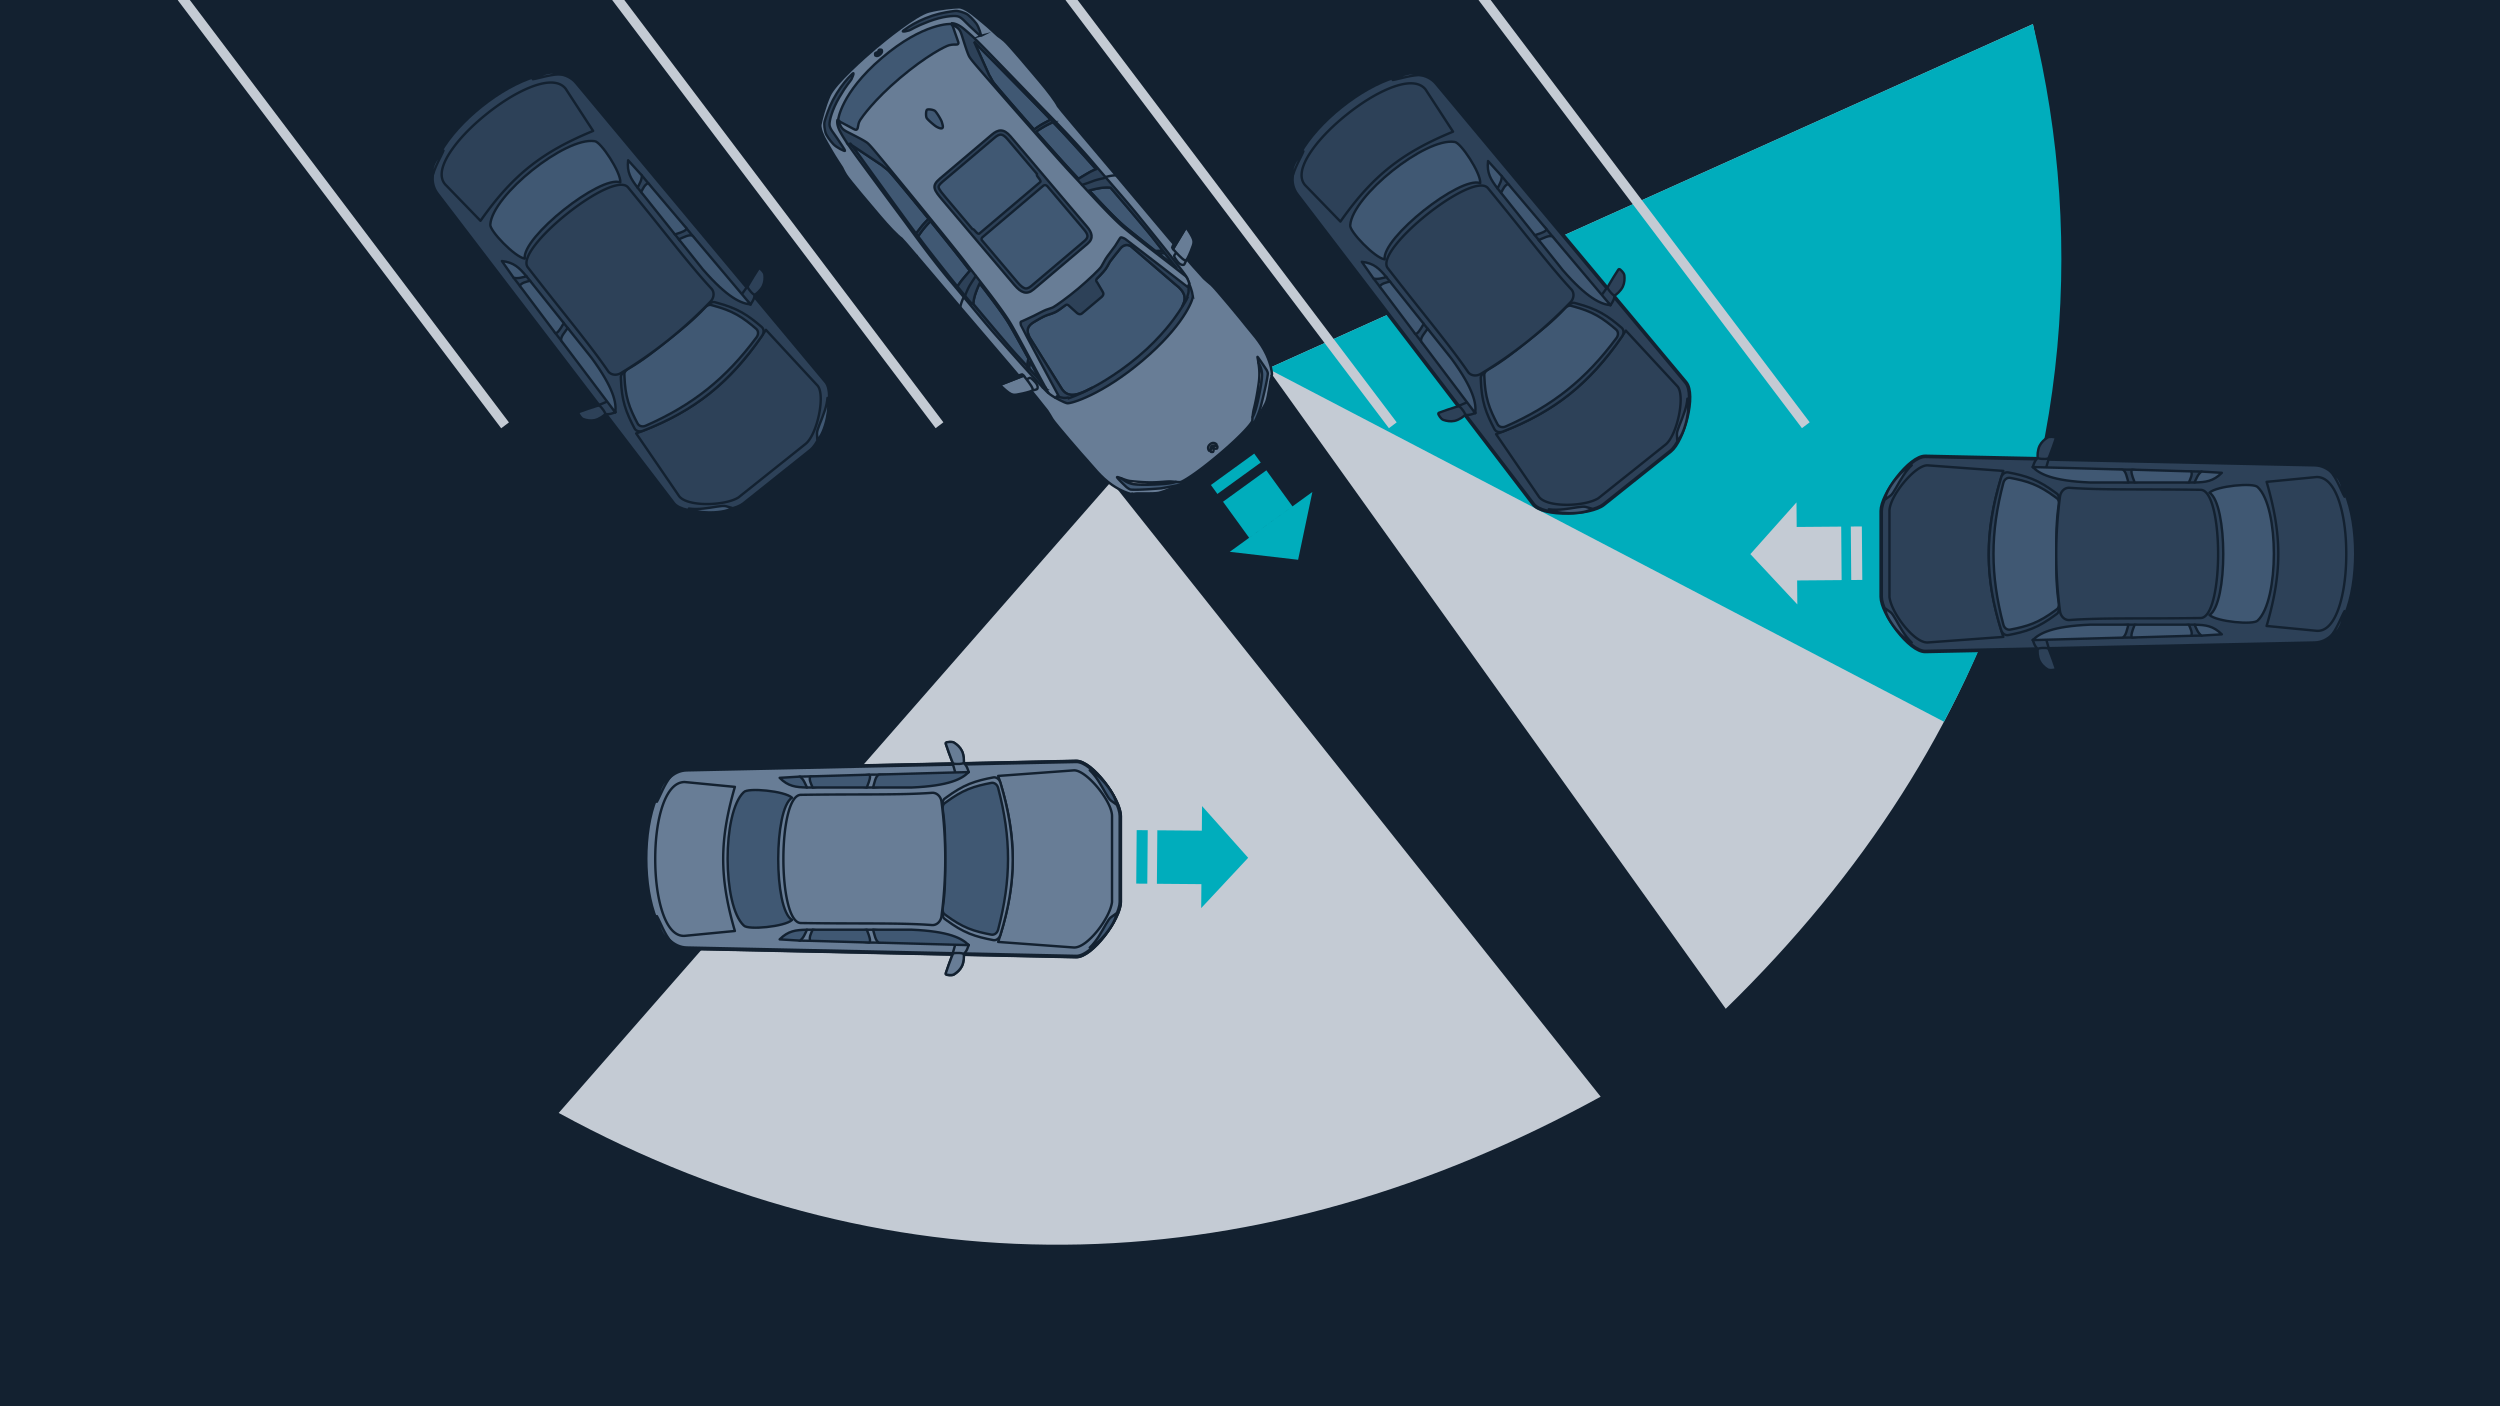<svg xmlns="http://www.w3.org/2000/svg" width="1024" height="576" xml:space="preserve"><switch><g><path fill-rule="evenodd" clip-rule="evenodd" fill="#132130" d="M.001 0h1024v576H.001z"/><path fill="#C4CBD4" d="M455.181 197.218 228.845 455.861c139.974 76.351 288.015 69.512 426.781-6.661L455.181 197.218zm64.118-46.223L832.678 9.868c32.24 156.15-12.509 292.791-125.819 403.331l-187.56-262.204z"/><path fill="#00ADBC" d="m519.299 150.995 276.956 144.631c50.556-94.538 58.605-195.289 36.424-285.757l-313.38 141.126z"/><path fill-rule="evenodd" clip-rule="evenodd" fill="#2D4158" stroke="#132130" stroke-linecap="round" stroke-linejoin="round" stroke-miterlimit="10" d="m588.583 34.021 102.141 122.487c4.281 5.134-.884 24.148-6.25 28.432l-27.493 21.944c-5.365 4.282-25.057 5.104-29.109-.209L531.076 79.921c-13.811-18.084 42.856-63.554 57.507-45.9"/><path fill="#2D4158" stroke="#132130" stroke-linecap="round" stroke-linejoin="round" stroke-miterlimit="10" d="M684.167 184.552c5.088-4.061 10.303-22.75 6.166-27.715L588.189 34.35c-14.229-17.143-70.113 27.7-56.704 45.26l96.795 126.757c3.921 5.132 23.304 4.193 28.393.131l27.494-21.946z"/><path fill-rule="evenodd" clip-rule="evenodd" fill="#2D4158" stroke="#132130" stroke-linecap="round" stroke-linejoin="round" stroke-miterlimit="10" d="M534.672 75.946a5.58 5.58 0 0 1-1.006-1.524c-1.816-4.055 1.385-9.592 3.698-12.881 3.827-5.446 9.181-10.552 14.375-14.697 5.156-4.113 11.268-8.165 17.382-10.657 3.837-1.561 9.852-3.351 13.54-.728.463.33.872.717 1.227 1.16l.014.018 11.26 17.294-.53.22c-20.256 8.423-32.196 17.659-45.269 36.132l-.332.469-14.359-14.806zm152.394 82.283c3.349 3.848-.105 20.088-4.871 23.892l-27.502 21.948c-5.462 3.453-21.029 3.94-24.332-.58l-17.558-25.651c23.928-8.902 39.131-21.089 53.141-42.416l21.122 22.807z"/><path fill="none" d="M681.865 181.708c4.411-4.392 8.261-19.003 4.815-23.139l-20.635-22.283c-13.454 20.813-29.123 33.364-52.422 41.841l17.153 25.063c3.271 4.276 18.372 3.758 23.631.434l27.458-21.916z"/><path fill-rule="evenodd" clip-rule="evenodd" fill="#2D4158" stroke="#132130" stroke-linecap="round" stroke-linejoin="round" stroke-miterlimit="10" d="M646.154 124.407c3.5.952 6.808 2.116 9.884 3.841 2.984 1.676 5.616 3.788 8.167 5.976.998.857 1.029 2.365.161 3.613-13.47 19.371-27.69 30.721-48.75 38.911-1.419.551-2.874.206-3.487-.958-1.567-2.973-3.045-6.006-4.017-9.288-1.002-3.381-1.402-6.865-1.556-10.488l-.051-1.181c-.042-.997.726-1.768 1.609-2.28 6.349-3.695 12.437-7.786 18.204-12.39 5.768-4.604 11.106-9.632 16.116-15.004.698-.749 1.618-1.326 2.582-1.064l1.138.312z"/><path fill-rule="evenodd" clip-rule="evenodd" fill="#405873" stroke="#132130" stroke-linecap="round" stroke-linejoin="round" stroke-miterlimit="10" d="M644.601 125.556c3.366.915 6.543 2.033 9.499 3.692 2.867 1.609 5.396 3.64 7.847 5.741.96.824 1.026 2.3.155 3.473-12.612 16.971-26.032 27.683-45.377 36.219-1.337.589-2.761.198-3.35-.922-1.505-2.856-2.926-5.771-3.86-8.923-.964-3.25-1.347-6.598-1.496-10.081l-.05-1.134c-.04-.959.698-1.699 1.546-2.194 6.103-3.549 10.789-7.318 16.332-11.742 5.542-4.424 10.363-8.243 15.177-13.407.671-.717 1.556-1.273 2.483-1.021l1.094.299z"/><path fill="#405873" stroke="#132130" stroke-linecap="round" stroke-linejoin="round" stroke-miterlimit="10" d="M606.299 74.993c.334-4.05-8.055-16.801-10.535-16.858-11.904-1.867-41.848 22.12-42.709 34.089-.493 2.43 10.079 13.438 14.103 14.01-1.195-8.767 30.93-34.26 39.141-31.241"/><path fill-rule="evenodd" clip-rule="evenodd" fill="#333F48" d="m617.817 75.43-2.752-3.321s-2.232-.953-3.176-2.27c-1.001-1.399-2.164-2.783-2.164-2.783.278 4.114 2.703 5.501 3.652 10.108l1.465 1.835 8.687 7.922 5.144 9.405 1.597 2.001 11.441 11.692s6.86 8.556 11.433 11.598c2.405 1.6 3.62 1.973 6.498 3.376l-3.675-3.194-.184-.663-8.55-8.902-11.249-15.251-2.565-3.141-9.468-9.111-6.134-9.301z"/><path fill="#DBDBDB" d="M633.418 93.841c-6.736-8.061-8.863-10.352-15.601-18.411-1.313.08-2.34 2.287-2.976 3.569l13.83 17.327c.994-.321 3.364-.993 4.33-1.763.294-.235.458-.477.417-.722m-18.353-21.733-5.561-6.15c-.55 4.936 1.067 7.495 3.873 11.205.621-1.257 1.942-3.408 1.688-5.055m21.019 24.978c-1.186-1.191-4.279.677-5.815 1.241l9.819 12.302c10.141 11.667 15.736 14.023 19.552 14.363-9.528-11.4-14.031-16.506-23.556-27.906"/><path fill="#2D4158" stroke="#132130" stroke-linecap="round" stroke-linejoin="round" stroke-miterlimit="10" d="M643.223 123.849c1.537-1.6 1.706-3.901.392-5.321-9.016-9.731-18.808-22.791-34.098-41.398-5.931-7.576-47.117 25.297-41.045 32.761 14.755 19.035 25.32 31.478 32.809 42.427 1.093 1.596 3.375 1.942 5.276.797a179.49 179.49 0 0 0 19.293-13.432 179.511 179.511 0 0 0 17.373-15.834"/><path fill-rule="evenodd" clip-rule="evenodd" fill="#2D4158" stroke="#132130" stroke-linecap="round" stroke-linejoin="round" stroke-miterlimit="10" d="M663.439 110.277c.226.129 1.75 1.367 1.892 2.505.175 1.412.078 3.123-.615 4.599-.824 1.747-2.734 3.457-3.775 3.903l-3.575-1.645c2.259-4.213 5.35-9.023 5.533-9.25.183-.23.314-.241.54-.112z"/><path fill-rule="evenodd" clip-rule="evenodd" fill="#DBDBDB" d="M642.622 210.209c4.462.053 8.32-.753 9.368-1.876l-2.415-.68c-2.257-.639-9.043 1.806-15.196.96 1.293.895 4.456 1.547 8.243 1.596m48.277-38.533c-.937 4.362-2.579 7.945-3.905 8.717l-.129-2.504c-.124-2.342 3.767-8.419 4.307-14.607.585 1.461.521 4.689-.273 8.394"/><path d="M640.372 208.613c-1.948.199-4.004.273-5.993-.001 1.293.895 4.456 1.548 8.243 1.596.206.003.407-.007.611-.008 4.196-.024 7.757-.797 8.756-1.868l-2.415-.68c-1.526-.433-5.127.545-9.202.961zm46.493-30.724.129 2.504c1.326-.772 2.968-4.356 3.905-8.717l.024-.133c.768-3.647.826-6.818.249-8.261-.155 1.776-.59 3.54-1.123 5.211-1.323 4.154-3.272 7.725-3.184 9.396zM533.862 61.984c-.944 2.488-3.851 7.028-4.681 11.439-.257-.767-.207-2.181.133-3.949.656-2.482 2.23-5.138 4.548-7.49m36.614-29.224c2.635-.369 7.705-2.196 12.19-2.027-.689-.42-2.079-.687-3.875-.748-2.57.091-5.507 1.037-8.315 2.775" fill-rule="evenodd" clip-rule="evenodd" fill="#405873" stroke="#132130" stroke-linecap="round" stroke-linejoin="round" stroke-miterlimit="10"/><path fill-rule="evenodd" clip-rule="evenodd" fill="#2D4158" stroke="#132130" stroke-linecap="round" stroke-linejoin="round" stroke-miterlimit="10" d="M659.641 124.992s1.863-2.432 1.564-3.861c-2.05-1.515-2.882-3.445-2.882-3.445l-2.696 3.744 4.014 3.562zm-70.5 44.588c.076.249.945 2.009 2.023 2.4 1.338.484 3.028.768 4.62.42 1.887-.416 3.977-1.9 4.642-2.816l-.811-3.851c-4.609 1.269-9.984 3.216-10.247 3.345-.263.127-.303.252-.227.502z"/><path fill-rule="evenodd" clip-rule="evenodd" fill="#2D4158" stroke="#132130" stroke-linecap="round" stroke-linejoin="round" stroke-miterlimit="10" d="M604.332 169.138s-2.785 1.278-4.112.669c-1.023-2.335-2.72-3.574-2.72-3.574l4.248-1.799 2.584 4.704zm13.485-93.708-2.752-3.321s-2.232-.953-3.176-2.27c-1.001-1.399-2.164-2.783-2.164-2.783.278 4.114 2.703 5.501 3.652 10.108l1.465 1.835 8.687 7.922 5.144 9.405 1.597 2.001 11.441 11.692s6.86 8.556 11.433 11.598c2.405 1.6 3.62 1.973 6.498 3.376l-3.675-3.194-.184-.663-8.55-8.902-11.249-15.251-2.565-3.141-9.468-9.111-6.134-9.301z"/><path fill="#405873" stroke="#132130" stroke-linecap="round" stroke-linejoin="round" stroke-miterlimit="10" d="M633.418 93.841c-6.736-8.061-8.863-10.352-15.601-18.411-1.313.08-2.34 2.287-2.976 3.569l13.83 17.327c.994-.321 3.364-.993 4.33-1.763.294-.235.458-.477.417-.722m-18.353-21.733-5.561-6.15c-.55 4.936 1.067 7.495 3.873 11.205.621-1.257 1.942-3.408 1.688-5.055m21.019 24.978c-1.186-1.191-4.279.677-5.815 1.241l9.819 12.302c10.141 11.667 15.736 14.023 19.552 14.363-9.528-11.4-14.031-16.506-23.556-27.906"/><path fill-rule="evenodd" clip-rule="evenodd" fill="#2D4158" stroke="#132130" stroke-linecap="round" stroke-linejoin="round" stroke-miterlimit="10" d="m572.895 125.48 6.784 11.253 2.495 3.198 12.379 14.349 6.784 10.312.606.325 2.299 4.292c-.729-3.118-.823-4.385-1.85-7.085-1.952-5.135-8.775-13.72-8.775-13.72l-8.865-13.748-1.597-2.001-8.032-7.1-5.798-10.228-1.465-1.835c-4.283-1.945-5.097-4.619-9.047-5.802 0 0 1.092 1.44 2.234 2.727 1.076 1.213 1.509 3.601 1.509 3.601l2.629 3.42 7.71 8.042z"/><path fill="#405873" stroke="#132130" stroke-linecap="round" stroke-linejoin="round" stroke-miterlimit="10" d="M579.68 136.733c-6.367-8.355-8.128-10.939-14.494-19.295.369-1.262 2.748-1.775 4.139-2.11l13.83 17.327c-.533.899-1.714 3.06-2.679 3.831-.293.234-.566.342-.796.247m-17.123-22.714-4.765-6.786c4.937.557 7.073 2.702 10.069 6.26-1.365.327-3.754 1.138-5.304.526m19.698 26.031c-.9-1.419 1.609-4.021 2.498-5.394l9.819 12.302c9.128 12.475 10.186 18.453 9.671 22.251-9.003-11.82-12.985-17.342-21.988-29.159"/><path fill-rule="evenodd" clip-rule="evenodd" fill="#2D4158" stroke="#132130" stroke-linecap="round" stroke-linejoin="round" stroke-miterlimit="10" d="m236.36 33.71 102.141 122.487c4.281 5.134-.884 24.148-6.25 28.432l-27.493 21.944c-5.364 4.282-25.057 5.104-29.109-.209L178.853 79.61c-13.811-18.084 42.856-63.555 57.507-45.9"/><path fill="#2D4158" stroke="#132130" stroke-linecap="round" stroke-linejoin="round" stroke-miterlimit="10" d="M331.944 184.241c5.088-4.061 10.303-22.75 6.166-27.715L235.966 34.038c-14.229-17.143-70.113 27.7-56.704 45.26l96.795 126.757c3.921 5.132 23.304 4.193 28.393.131l27.494-21.945z"/><path fill-rule="evenodd" clip-rule="evenodd" fill="#2D4158" stroke="#132130" stroke-linecap="round" stroke-linejoin="round" stroke-miterlimit="10" d="M182.449 75.635a5.58 5.58 0 0 1-1.006-1.524c-1.816-4.055 1.385-9.592 3.699-12.881 3.827-5.446 9.181-10.552 14.375-14.697 5.156-4.113 11.268-8.165 17.382-10.657 3.836-1.561 9.852-3.351 13.54-.728.463.33.872.717 1.227 1.16l.014.018 11.26 17.294-.53.22c-20.256 8.423-32.196 17.659-45.269 36.132l-.332.469-14.36-14.806zm152.394 82.283c3.349 3.848-.105 20.088-4.871 23.892l-27.502 21.948c-5.462 3.453-21.029 3.94-24.332-.58l-17.557-25.651c23.928-8.902 39.131-21.089 53.141-42.416l21.121 22.807z"/><path fill="none" d="M329.642 181.397c4.411-4.392 8.261-19.003 4.815-23.139l-20.635-22.283c-13.454 20.813-29.123 33.364-52.422 41.841l17.153 25.063c3.271 4.276 18.372 3.758 23.631.434l27.458-21.916z"/><path fill-rule="evenodd" clip-rule="evenodd" fill="#2D4158" stroke="#132130" stroke-linecap="round" stroke-linejoin="round" stroke-miterlimit="10" d="M293.931 124.095c3.5.952 6.808 2.116 9.884 3.841 2.984 1.676 5.616 3.788 8.167 5.976.998.857 1.029 2.365.161 3.613-13.47 19.371-27.69 30.721-48.75 38.911-1.419.551-2.874.206-3.487-.958-1.567-2.973-3.045-6.006-4.017-9.288-1.002-3.381-1.402-6.865-1.556-10.488l-.051-1.181c-.042-.997.726-1.768 1.609-2.28 6.35-3.695 12.437-7.786 18.204-12.39 5.768-4.604 11.106-9.632 16.116-15.004.698-.749 1.618-1.326 2.582-1.064l1.138.312z"/><path fill-rule="evenodd" clip-rule="evenodd" fill="#405873" stroke="#132130" stroke-linecap="round" stroke-linejoin="round" stroke-miterlimit="10" d="M292.378 125.245c3.366.915 6.543 2.033 9.499 3.692 2.867 1.609 5.396 3.64 7.847 5.741.96.824 1.026 2.3.155 3.473-12.612 16.971-26.032 27.683-45.377 36.219-1.337.589-2.761.198-3.35-.922-1.505-2.856-2.926-5.771-3.86-8.923-.964-3.25-1.347-6.598-1.496-10.081l-.05-1.134c-.04-.959.698-1.699 1.546-2.194 6.103-3.549 10.789-7.318 16.332-11.742 5.542-4.424 10.363-8.243 15.177-13.407.671-.717 1.556-1.273 2.483-1.021l1.094.299z"/><path fill="#405873" stroke="#132130" stroke-linecap="round" stroke-linejoin="round" stroke-miterlimit="10" d="M254.076 74.682c.334-4.05-8.055-16.801-10.535-16.858-11.904-1.867-41.848 22.12-42.709 34.089-.493 2.43 10.079 13.438 14.103 14.01-1.195-8.767 30.93-34.26 39.141-31.241"/><path fill-rule="evenodd" clip-rule="evenodd" fill="#333F48" d="m265.594 75.118-2.752-3.321s-2.232-.953-3.176-2.27c-1.001-1.399-2.163-2.783-2.163-2.783.278 4.114 2.703 5.501 3.652 10.108l1.465 1.835 8.687 7.922 5.144 9.405 1.597 2.001 11.441 11.692s6.86 8.556 11.433 11.598c2.405 1.6 3.62 1.973 6.498 3.376l-3.675-3.194-.184-.663-8.55-8.902-11.251-15.251-2.565-3.141-9.468-9.111-6.133-9.301z"/><path fill="#DBDBDB" d="M281.195 93.53c-6.736-8.061-8.863-10.352-15.601-18.411-1.313.08-2.34 2.287-2.976 3.569l13.83 17.327c.994-.321 3.364-.993 4.33-1.763.294-.235.458-.477.417-.722m-18.353-21.733-5.561-6.15c-.55 4.936 1.067 7.495 3.873 11.205.621-1.258 1.942-3.408 1.688-5.055m21.019 24.978c-1.186-1.191-4.279.677-5.815 1.241l9.819 12.302c10.14 11.667 15.736 14.023 19.552 14.363-9.528-11.401-14.031-16.506-23.556-27.906"/><path fill="#2D4158" stroke="#132130" stroke-linecap="round" stroke-linejoin="round" stroke-miterlimit="10" d="M291 123.538c1.537-1.6 1.706-3.901.392-5.321-9.016-9.731-18.807-22.791-34.098-41.398-5.931-7.576-47.117 25.297-41.045 32.761 14.755 19.035 25.32 31.478 32.809 42.427 1.093 1.596 3.375 1.942 5.276.797A179.64 179.64 0 0 0 291 123.538"/><path fill-rule="evenodd" clip-rule="evenodd" fill="#2D4158" stroke="#132130" stroke-linecap="round" stroke-linejoin="round" stroke-miterlimit="10" d="M311.216 109.966c.226.129 1.75 1.367 1.892 2.505.175 1.412.078 3.123-.615 4.599-.824 1.747-2.734 3.457-3.775 3.903l-3.575-1.645c2.259-4.213 5.35-9.023 5.533-9.25.183-.23.314-.241.54-.112z"/><path fill-rule="evenodd" clip-rule="evenodd" fill="#DBDBDB" d="M290.4 209.897c4.462.053 8.32-.753 9.368-1.876l-2.415-.68c-2.257-.639-9.043 1.806-15.196.96 1.292.896 4.455 1.548 8.243 1.596m48.276-38.533c-.937 4.362-2.579 7.945-3.905 8.717l-.129-2.504c-.124-2.342 3.767-8.419 4.307-14.607.585 1.461.521 4.689-.273 8.394"/><path d="M288.149 208.302c-1.948.199-4.004.273-5.993-.001 1.293.895 4.456 1.548 8.243 1.596.206.003.407-.007.611-.008 4.196-.024 7.757-.798 8.757-1.868l-2.415-.68c-1.527-.433-5.128.545-9.203.961zm46.493-30.724.129 2.504c1.326-.772 2.968-4.356 3.905-8.717l.024-.133c.768-3.648.826-6.818.249-8.261-.155 1.776-.59 3.54-1.123 5.211-1.323 4.153-3.272 7.725-3.184 9.396zM181.639 61.673c-.944 2.488-3.851 7.028-4.681 11.439-.257-.767-.207-2.181.133-3.949.656-2.482 2.23-5.138 4.548-7.49m36.614-29.225c2.636-.369 7.705-2.196 12.19-2.027-.689-.42-2.079-.687-3.875-.748-2.57.091-5.507 1.038-8.315 2.775" fill-rule="evenodd" clip-rule="evenodd" fill="#405873" stroke="#132130" stroke-linecap="round" stroke-linejoin="round" stroke-miterlimit="10"/><path fill-rule="evenodd" clip-rule="evenodd" fill="#2D4158" stroke="#132130" stroke-linecap="round" stroke-linejoin="round" stroke-miterlimit="10" d="M307.418 124.681s1.863-2.432 1.564-3.861c-2.05-1.515-2.882-3.445-2.882-3.445l-2.696 3.744 4.014 3.562zm-70.5 44.588c.076.249.945 2.009 2.023 2.4 1.338.484 3.028.768 4.62.42 1.887-.416 3.977-1.9 4.642-2.816l-.811-3.851c-4.609 1.269-9.984 3.216-10.247 3.345-.263.127-.303.252-.227.502z"/><path fill-rule="evenodd" clip-rule="evenodd" fill="#2D4158" stroke="#132130" stroke-linecap="round" stroke-linejoin="round" stroke-miterlimit="10" d="M252.109 168.827s-2.785 1.278-4.112.669c-1.023-2.335-2.72-3.574-2.72-3.574l4.248-1.799 2.584 4.704zm13.485-93.709-2.752-3.321s-2.232-.953-3.176-2.27c-1.001-1.399-2.163-2.783-2.163-2.783.278 4.114 2.703 5.501 3.652 10.108l1.465 1.835 8.687 7.922 5.144 9.405 1.597 2.001 11.441 11.692s6.86 8.556 11.433 11.598c2.405 1.6 3.62 1.973 6.498 3.376l-3.675-3.194-.184-.663-8.55-8.902-11.251-15.251-2.565-3.141-9.468-9.111-6.133-9.301z"/><path fill="#405873" stroke="#132130" stroke-linecap="round" stroke-linejoin="round" stroke-miterlimit="10" d="M281.195 93.53c-6.736-8.061-8.863-10.352-15.601-18.411-1.313.08-2.34 2.287-2.976 3.569l13.83 17.327c.994-.321 3.364-.993 4.33-1.763.294-.235.458-.477.417-.722m-18.353-21.733-5.561-6.15c-.55 4.936 1.067 7.495 3.873 11.205.621-1.258 1.942-3.408 1.688-5.055m21.019 24.978c-1.186-1.191-4.279.677-5.815 1.241l9.819 12.302c10.14 11.667 15.736 14.023 19.552 14.363-9.528-11.401-14.031-16.506-23.556-27.906"/><path fill-rule="evenodd" clip-rule="evenodd" fill="#2D4158" stroke="#132130" stroke-linecap="round" stroke-linejoin="round" stroke-miterlimit="10" d="m220.672 125.169 6.785 11.253 2.495 3.198 12.379 14.349 6.784 10.312.606.325 2.299 4.292c-.729-3.118-.823-4.385-1.85-7.085-1.952-5.135-8.775-13.72-8.775-13.72l-8.864-13.748-1.597-2.001-8.032-7.1-5.798-10.228-1.465-1.835c-4.283-1.945-5.097-4.619-9.047-5.802 0 0 1.092 1.44 2.234 2.727 1.076 1.213 1.509 3.601 1.509 3.601l2.629 3.42 7.708 8.042z"/><path fill="#405873" stroke="#132130" stroke-linecap="round" stroke-linejoin="round" stroke-miterlimit="10" d="M227.457 136.422c-6.367-8.355-8.128-10.939-14.494-19.295.369-1.262 2.748-1.775 4.139-2.11l13.83 17.327c-.533.899-1.714 3.06-2.679 3.831-.293.234-.566.341-.796.247m-17.123-22.715-4.765-6.786c4.937.557 7.073 2.702 10.069 6.26-1.365.327-3.754 1.138-5.304.526m19.698 26.032c-.9-1.419 1.609-4.021 2.498-5.394l9.819 12.302c9.128 12.475 10.186 18.453 9.671 22.251-9.003-11.82-12.985-17.342-21.988-29.159"/><path fill-rule="evenodd" clip-rule="evenodd" fill="#C4CBD4" d="m436.449.06 3.175-2.398L572.082 172.99l-3.176 2.4zM250.776.051l3.175-2.4L386.41 172.98l-3.176 2.4zM72.83.092l3.176-2.4 132.457 175.329-3.176 2.4zM605.619.037l3.175-2.399 132.458 175.328-3.176 2.4z"/><path fill="#687D96" stroke="#132130" stroke-linecap="round" stroke-linejoin="round" stroke-miterlimit="10" d="M485.96 196.951c-1.621.835-1.846 1.134-2.823 1.603-.977.468-6.335 2.884-8.601 3.31-2.266.426-8.097.169-8.814.238-.717.07-.826.045-1.222.141-.396.096-.785-.114-.785-.114s-.184.276-.816.094c-.632-.182-3.483-.945-7.327-3.558-4.754-3.231-8.178-7.913-10.02-9.877-1.842-1.963-13.246-15.124-14.464-17.082-.96-1.541-1.398-2.462-2.096-3.423-.306-.422-6.066-7.81-14.065-17.115-12.943-15.055-30.361-35.696-39.472-46.384l.086-.037h0l-.085.037c-3.609-4.234-5.915-6.906-6.122-7.05-1.788-1.241-5.478-5.14-8.98-9.276-3.279-3.873-12.561-14.731-13.828-16.816-1.267-2.085-1.151-2.203-1.574-2.931-.382-.658-2.866-4.309-4.25-6.761-1.319-2.337-2.614-4.461-3.08-5.424-.102-.209-.273-.555-.467-.983v0c-.305-.671-.665-1.545-.902-2.416-.211-.776-.322-1.549-.207-2.174.327-1.772 1.768-7.402 3.733-11.814 2.221-4.984 14.634-15.923 18.595-19.276s16.781-13.782 22.063-15.151c4.675-1.211 10.465-1.704 12.267-1.735.635-.011 1.378.227 2.108.562.846.388 1.673.908 2.292 1.326h0c.364.245.656.457.837.585.873.619 2.755 2.246 4.843 3.932 2.191 1.769 5.382 4.822 5.968 5.307.649.537.784.442 2.632 2.035 1.848 1.593 11.027 12.538 14.306 16.411 3.502 4.136 6.74 8.418 7.669 10.386.108.228 2.372 2.954 5.966 7.226 9.046 10.755 26.516 31.317 39.222 46.552 7.86 9.424 14.197 16.322 14.563 16.694.833.847 1.669 1.431 3.031 2.631 1.73 1.525 12.831 14.942 14.464 17.082 1.633 2.14 5.687 6.29 8.09 11.511 1.943 4.221 2.226 7.16 2.301 7.813.075.653-.227.789-.227.789s.144.418-.017.792c-.16.375-.154.487-.341 1.182-.187.696-.894 6.489-1.688 8.654-.794 2.165-3.887 6.685-4.51 7.571-.623.886-1.128 1.426-2.219 2.887s-6.681 6.646-12.193 11.313c-5.511 4.669-12.22 9.898-13.841 10.733z"/><path fill="#545959" stroke="#132130" stroke-linecap="round" stroke-linejoin="round" stroke-miterlimit="10" d="m444.263 98.632-21.875 18.523c-1.204 1.019-2.059 1.094-2.558.951-.852-.245-1.875-1.083-3.127-2.563L387.58 81.149c-1.479-1.747-2.877-3.397-3.098-4.363-.066-.29-.19-.83 1.616-2.359l21.23-17.976c1.081-.915 1.942-1.347 2.633-1.318.774.032 1.689.665 2.72 1.883l31.308 36.975c.86 1.015 1.339 1.883 1.425 2.578.055.459-.139 1.206-1.151 2.063z"/><path fill="#2D4158" stroke="#132130" stroke-miterlimit="10" d="M488.59 121.149c.219 1.698-4.102 12.558-20.621 26.546s-29.308 17.726-30.848 17.478c-1.241-.2-5.14-2.406-5.14-2.406s.81.306.927-.338c1.608.29 3.234.166 4.752-.45-.284-2.097 1.992-3.916 3.564-5.045 5.758-4.322 11.233-8.847 17.1-13.04 8.364-6.085 15.76-12.791 22.714-20.673 1.534-1.853 2.923-4.137 5.311-4.719.035.041.093.109.161.155.242-.538.306-1.114.269-1.696.354-.101.309-.858.309-.858s1.282 3.348 1.502 5.046z"/><path fill="#707373" stroke="#000" stroke-miterlimit="10" d="m425.76 75.749 14.577 17.215c1.649 1.947 2.458 4.031.178 5.962l-17.28 14.632c-2.447 2.072-4.442 1.183-6.844-1.654l-13.769-16.261c7.439-6.914 15.437-13.287 23.138-19.894z"/><path fill="#405873" stroke="#132130" stroke-linecap="round" stroke-linejoin="round" stroke-miterlimit="10" d="m402.621 95.643-11.554-13.646c-3.297-3.894-4.278-5.165-1.107-7.849l16.501-13.972c2.281-1.931 4.219-2.235 6.669.657l12.63 14.916c-7.701 6.607-15.699 12.98-23.139 19.894zm-17.296-43.06c-.657-.084-1.564-.541-2.104-.911-.76-.521-3.384-2.732-3.702-3.44-.281-.625-.284-2.393.028-3.059a.592.592 0 0 1 .14-.202.48.48 0 0 1 .141-.077c.656-.25 2.601.061 3.184.587.634.571 2.538 3.618 2.793 4.586.151.571.35 1.16.386 1.633.025.328-.028.6-.229.771-.142.119-.369.147-.637.112z"/><path fill="#2D4158" stroke="#132130" stroke-miterlimit="10" d="m445.484 99.814-22.133 18.741c-2.839 2.404-5.153 1.372-7.94-1.919l-29.123-34.394c-3.825-4.517-4.962-5.991-1.284-9.105l21.23-17.976c2.646-2.24 4.895-2.593 7.736.762l31.308 36.975c1.913 2.258 2.852 4.675.206 6.916z"/><path fill="#405873" stroke="#132130" stroke-linecap="round" stroke-linejoin="round" stroke-miterlimit="10" d="M419.829 118.106c.499.143 1.355.068 2.558-.951l21.875-18.523c1.012-.857 1.206-1.604 1.15-2.064-.085-.695-.565-1.563-1.425-2.578l-15.005-17.72c-.38-.448-1.12-.643-1.631-.211l-24.895 21.08c-.526.445-.443.821-.329 1.195l14.573 17.211c1.254 1.477 2.277 2.316 3.129 2.561zm-9.869-62.974c-.691-.028-1.552.403-2.633 1.318l-21.23 17.976c-1.806 1.529-1.682 2.069-1.616 2.359.221.966 1.619 2.616 3.098 4.363l10.735 12.678c.789-.192 2.013 2.55 2.879 1.816l24.895-21.08c.736-.623-1.946-2.532-1.328-3.283l-12.079-14.266c-1.032-1.216-1.948-1.849-2.721-1.881z"/><path fill="none" stroke="#132130" stroke-linecap="round" stroke-linejoin="round" stroke-miterlimit="10" d="M431.981 162.767s-1.981-1.189-2.562-1.803"/><path fill="#2D4158" stroke="#132130" stroke-miterlimit="10" d="M357.71 71.651c2.747 3.768 14.662 20.378 21.45 29.258 6.17 8.071 17.704 22.347 18.598 23.141.894.794.76.243.924.437s13.695 16.435 17.713 20.788c3.062 3.317 8.006 8.705 10.154 11.16 1.082 1.955 1.566 2.8 1.615 2.828.053.03.179-.032.288-.147.633 1.165.996 1.845.969 1.848-.168.019-1.791-1.679-5.727-5.965-3.941-4.291-9.958-11.107-15.222-17.034-5.264-5.927-10.297-12.233-18.867-22.427-8.57-10.194-16.881-21.896-19.187-24.982a7746.928 7746.928 0 0 1-18.248-24.671c-2.059-2.8-3.647-5.014-4.902-6.86.688.052.765-.117 1.01-.216.247-.099 6.685 9.075 9.432 12.842z"/><path fill="none" stroke="#132130" stroke-linecap="round" stroke-linejoin="round" stroke-miterlimit="10" d="M347.669 58.038s-1.786-2.273-2.741-4.085c-1.255-2.382-1.461-3.758-1.461-3.758"/><path fill="#405873" stroke="#132130" stroke-linecap="round" stroke-linejoin="round" stroke-miterlimit="10" d="M399.621 120.035c.743-2.114 1.407-3.507 1.655-4.002 4.833 6.243 9.926 12.951 12.381 17.172 1.494 2.568 5.712 10.151 9.555 17.162 1.465 2.673 2.556 4.658 3.337 6.067-2.148-2.454-7.092-7.843-10.154-11.16-4.018-4.353-17.549-20.595-17.713-20.788-.001.001-.004-1.769.939-4.451zm-18.506-29.497c5.658 6.967 11.13 13.798 13.668 17.113a660.84 660.84 0 0 0 2.512 3.255c-.333.366-1.226 1.37-2.965 3.471-1.135 1.371-1.799 2.416-2.137 3.006-4.066-5.015-9.453-11.789-13.034-16.474a456.774 456.774 0 0 1-3.089-4.096c.432-.666 1.392-2.1 2.471-3.395a58.876 58.876 0 0 1 2.574-2.88zm-.72-.887c-.492.479-2.081 2.049-3.055 3.308a601.998 601.998 0 0 0-2.105 2.733c-6.724-9.044-15.255-20.927-17.525-24.041-2.299-3.153-7.182-10.091-8.86-12.212l12.307 8.197.047-.004c.931.853 2.316 1.782 3.018 2.548 2 2.178 9.14 10.819 16.173 19.471z"/><path fill="#2D4158" stroke="#132130" stroke-miterlimit="10" d="M346.108 61.799c-.115.27-3.456-1.358-4.735-2.713-1.28-1.355-3.011-3.712-3.271-4.875-.26-1.164-.74-3.13-.294-4.628.479-1.611 1.672-5.425 3.396-8.675 2.02-3.808 4.236-6.75 6.081-8.774 1.846-2.024 2.224-2.278 2.315-2.092.092.186-.419 1.607-.844 2.428-.445.859-1.966 2.192-4.965 7.368-2.999 5.176-4.053 9.441-4.028 11.122.027 1.822 1.806 3.611 3.071 5.572 1.265 1.959 3.407 4.956 3.274 5.267z"/><path d="M463.656 198.212c-2.294-.55-3.22-1.447-4.421-2.277a2.493 2.493 0 0 1-.098-.073c1.114.421 2.592 1.004 3.719 1.143 1.979.244 5.988.617 9.192.563 3.204-.054 5.511-.383 7.07-.373.768.005 1.699.105 2.538.18-.644.25-2.104.658-5.106.887-4.527.345-10.6.501-12.894-.05zm51.192-32.378c-.779 3.163-1.469 4.512-1.797 5.022.104-1.059.273-2.357.473-3.162.721-2.9 1.343-5.897 2.024-10.651.641-4.476.029-7.337-.14-8.671.62 1.321 1.352 2.382 1.517 4.735.164 2.354-.991 8.318-2.077 12.727z" fill="#C4CBD4" stroke="#132130" stroke-linecap="round" stroke-linejoin="round" stroke-miterlimit="10"/><path fill="none" stroke="#132130" stroke-linecap="round" stroke-linejoin="round" stroke-miterlimit="10" d="m520.302 156.508.055.064m-52.184 43.245s10.841-.87 12.847-1.184c2.006-.314 3.068-.825 4.044-1.374.976-.549 6.066-3.696 14.81-11.1s11.538-10.711 12.277-11.67c.74-.958 1.755-1.984 2.811-5.316s3.049-12.886 3.049-12.886"/><path fill="#405873" stroke="#132130" stroke-linecap="round" stroke-linejoin="round" stroke-miterlimit="10" d="M518.849 151.618c.257.531.48 1.113.447 1.476-.309 3.364-2.568 12.145-2.568 12.145-.022.052-.404 1.79-1.049 3.524-.613 1.651-1.641 3.832-1.695 3.845-.012.003-.027.032-.044.074-.757 1.119-1.556 2.177-2.365 3.088-2.717 3.057-5.29 5.587-11.542 10.881-8.141 6.893-12.805 10.093-15.884 11.575a68.65 68.65 0 0 1-.639.219c-1.361.459-7.813 1.532-7.854 1.571 0 0-9.034.78-12.403.531-.498-.037-1.322-.617-1.882-1.058-1.819-1.739-3.979-3.871-3.824-4.045.114-.128.748.099 1.591.417.032.025.064.049.098.073 1.201.83 2.126 1.726 4.421 2.277 2.294.55 8.367.394 12.895.05 3.002-.228 4.462-.637 5.106-.887.863.077 1.631.128 2.025.019.778-.216 5.78-2.9 15.933-11.497 9.185-7.777 13.296-12.735 13.325-13.573.011-.309.05-.848.111-1.469.328-.51 1.018-1.859 1.797-5.022 1.086-4.409 2.241-10.373 2.076-12.727-.165-2.353-.897-3.414-1.517-4.735-.169-1.334-.451-2.277-.299-2.185.148.092 2.837 4.005 3.74 5.433z"/><path fill="none" d="M429.972 162.442s21.185 23.258 31.467 27.405c9.799 3.952 17.146 1.547 17.146 1.547"/><path fill="none" stroke="#132130" stroke-linecap="round" stroke-linejoin="round" stroke-miterlimit="10" d="M487.173 116.033s-.847-2.15-1.356-2.824m-88.042-97.598s-1.948-2.137-3.578-3.377c-2.142-1.631-3.466-2.061-3.466-2.061"/><path fill="#405873" stroke="#132130" stroke-linecap="round" stroke-linejoin="round" stroke-miterlimit="10" d="M450.36 77.071c-2.208.384-3.69.81-4.22.973 5.361 5.796 11.138 11.925 14.896 15.042 2.287 1.896 9.071 7.307 15.352 12.253a1700.8 1700.8 0 0 1 5.434 4.291c-2.067-2.523-6.566-8.288-9.333-11.855-3.631-4.681-17.42-20.704-17.584-20.897.001.001-1.744-.294-4.545.193zm-26.044-23.114c5.94 6.729 11.775 13.252 14.626 16.301.875.936 1.814 1.95 2.797 3.014.416-.268 1.554-.983 3.912-2.352 1.539-.894 2.68-1.376 3.317-1.612-4.277-4.837-10.07-11.267-14.1-15.571a461.456 461.456 0 0 0-3.531-3.722c-.728.316-2.301 1.027-3.756 1.878a59.172 59.172 0 0 0-3.265 2.064zm-.755-.856c.554-.407 2.364-1.714 3.766-2.468 1.27-.683 2.515-1.346 3.042-1.625-7.812-8.123-18.126-18.496-20.823-21.248-2.731-2.787-8.769-8.747-10.585-10.752l6.056 13.49-.011.045c.688 1.059 1.376 2.578 2.015 3.397 1.82 2.33 9.166 10.797 16.54 19.161z"/><path fill="#2D4158" stroke="#132130" stroke-miterlimit="10" d="M401.741 14.692c.285-.069-.769-3.633-1.895-5.118-1.126-1.485-3.165-3.582-4.269-4.03-1.105-.449-2.966-1.245-4.516-1.053-1.668.207-5.627.755-9.117 1.92-4.089 1.365-7.356 3.065-9.657 4.552-2.3 1.487-2.613 1.817-2.445 1.938.168.121 1.654-.148 2.534-.432.921-.297 2.486-1.578 8.086-3.683 5.599-2.105 9.979-2.441 11.633-2.139 1.793.327 3.264 2.376 4.99 3.947 1.726 1.57 4.329 4.177 4.656 4.098z"/><path fill="none" d="M487.184 113.998s19.448 24.729 21.843 35.554c2.283 10.317-1.301 17.166-1.301 17.166"/><g fill="#2D4158" stroke="#132130" stroke-miterlimit="10"><path d="M428.163 159.262c-.084-.048-1.455-2.516-4.951-8.895-.455-.83-.915-1.668-1.376-2.505l.143.264-.498 3.054c-.104.187-.691-.129-.829-.685-.124-.497.57-3.652.585-3.722-3.222-5.848-6.34-11.437-7.58-13.569-2.455-4.22-7.548-10.929-12.381-17.172-.248.495-.912 1.888-1.655 4.002-.943 2.682-.939 4.451-.939 4.451-.164-.194-.03.357-.924-.437-.375-.333-2.624-3.041-5.564-6.667.338-.59 1.002-1.635 2.137-3.006 1.739-2.1 2.632-3.105 2.965-3.471a556.113 556.113 0 0 1-2.512-3.256c-5.793-7.568-26.881-33.462-30.561-37.471-.703-.766-2.087-1.695-3.018-2.548l-.047.004-12.307-8.197c-.327-.414-.533-.645-.574-.629-.245.098-.322.268-1.01.216-1.46-2.148-2.468-3.798-3.239-5.294-1.433-2.781-1.067-4.381-1.067-4.381s.559.08.68.223c.121.143.16 1.278.987 2.544.826 1.267 2.278 1.819 4.574 3.008 1.86.963 3.929 2.029 5.197 2.817.298.185.553.355.749.504 1.033.784 2.785 2.926 6.173 7 3.389 4.074 28.195 34.313 33.988 41.881 5.794 7.567 15.234 19.297 18.874 25.555 1.494 2.568 5.6 10.088 9.357 17.146 2.021 3.797 3.848 7.128 4.911 9.087-.109.117-.235.18-.288.149z"/><path d="M378.541 93.418c-1.079 1.295-2.04 2.729-2.471 3.395-.275-.368-.554-.742-.835-1.121.363-.474 1.221-1.593 2.105-2.733.975-1.258 2.563-2.829 3.055-3.308l.72.887a58.876 58.876 0 0 0-2.574 2.88z"/></g><path fill="#2D4158" stroke="#132130" stroke-miterlimit="10" d="M485.817 113.209c.047-.162-1.361-2.043-4.94-6.632-3.583-4.595-9.314-11.653-14.291-17.821-4.978-6.169-10.368-12.173-19.01-22.306-8.641-10.133-18.814-20.26-21.477-23.042a7530.521 7530.521 0 0 0-21.325-22.065c-2.423-2.492-4.344-4.424-5.958-5.966-.569-.552-3.34-3.061-4.688-4.067-2.507-1.871-4.145-1.775-4.145-1.775s-.014.565.107.708c.121.143 1.234.369 2.347 1.393s1.419 2.547 2.213 5.008c.643 1.993 1.354 4.21 1.922 5.59.134.325.259.603.374.822.603 1.148 2.427 3.229 5.887 7.243 3.46 4.014 29.197 33.465 35.705 40.426 6.509 6.962 16.522 18.206 22.094 22.828 2.286 1.896 9.027 7.187 15.369 12.055 3.412 2.62 6.397 4.97 8.153 6.342 1.045.815 1.656 1.285 1.663 1.259zm-55.448-64.202c-.314-.328-.147-.175 0 0-.528.28-1.772.942-3.042 1.625-1.402.754-3.213 2.062-3.766 2.468-7.374-8.363-14.72-16.83-16.539-19.161-.639-.819-1.328-2.338-2.015-3.397l.011-.045s-6.069-13.504-6.076-13.512c1.79 1.982 7.864 7.976 10.605 10.774 2.808 2.866 12.921 13 20.822 21.248zm18.599 20.302c-.638.236-1.778.719-3.317 1.612-2.358 1.369-3.496 2.084-3.912 2.352.073.079-1.857-2.009-2.797-3.014-2.851-3.049-8.686-9.572-14.626-16.301a58.136 58.136 0 0 1 3.266-2.064c1.455-.851 3.027-1.562 3.756-1.878a461.456 461.456 0 0 1 3.531 3.722c6.123 6.539 13.77 15.182 14.099 15.571zm23.522 28.467c1.105 1.424 2.486 3.199 3.878 4.978-1.084-.067-3.205.033-3.205.033.492.389-10.091-8.013-12.126-9.701-3.758-3.117-9.535-9.246-14.896-15.042.53-.163 2.012-.588 4.22-.973 2.8-.488 4.545-.193 4.545-.193.164.194 13.953 16.217 17.584 20.898zm9.333 11.855a1786.33 1786.33 0 0 0-5.434-4.291l-2.009-1.584 2.781.011c1.823 2.323 3.578 4.54 4.662 5.864z"/><path fill="#405873" stroke="#132130" stroke-linecap="round" stroke-linejoin="round" stroke-miterlimit="10" d="M392.152 18.199c-.145.047-.328.07-.553.064 0 0-1.341-.111-2.806.246s-9.329 4.262-20.163 13.436-15.573 16.096-16.25 17.137c-.677 1.041-.824 1.988-.921 2.659-.09.623-.222 1-.392 1.21-.354.438-.871.15-1.507-.169l-5.623-2.994c-.076-.444-.646-.632-.646-.632s1.06-11.009 17.796-25.321c17.298-14.793 28.64-14.03 28.64-14.03.067.643.434.674.434.674l2.343 6.707c.163.514.074.873-.352 1.013z"/><g fill="#405873" stroke="#132130" stroke-linecap="round" stroke-linejoin="round" stroke-miterlimit="10"><path d="m358.484 22.671.742-.628s.3.341.869-.141c.569-.481.296-.846.296-.846l.741-.628s.62.828-.672 1.922c-1.293 1.096-1.976.321-1.976.321z"/><path d="M358.996 22.238c-.255.035-.518.059-.565.019-.096-.082.102-.519.183-.615.081-.096.826-.239.967-.359.11-.094.264-.711.406-.831.142-.12.709-.249.778-.199.039.028-.043.332-.122.59l-1.647 1.395z"/></g><path fill="#C4CBD4" stroke="#132130" stroke-linecap="round" stroke-linejoin="round" stroke-miterlimit="10" d="M497.544 182.679s1.054-.073 1.12.093c.067.167-.03.843-.192.951-.162.107-1.163.033-1.267.121-.104.088-.174 1.129-.296 1.232-.121.103-1.032.1-1.072-.089-.04-.189.164-1.002.164-1.002l1.543-1.306z"/><path fill="#C4CBD4" stroke="#132130" stroke-linecap="round" stroke-linejoin="round" stroke-miterlimit="10" d="M497.544 182.679c-.213-.167-.681-.406-1.256.08-.575.487-.416.988-.286 1.226l-.754.638s-1.161-1.353.373-2.652c1.534-1.299 2.677.069 2.677.069l-.754.639z"/><path fill="#405873" stroke="#132130" stroke-linecap="round" stroke-linejoin="round" stroke-miterlimit="10" d="M447.507 158.739c-4.69 2.31-9.956 5.471-13.034-.126l-12.757-20.398c-1.444-2.931-1.098-4.73 2.175-6.567 0 0 3.464-2.102 4.82-2.524.795-.247 2.713-.843 3.859-1.451 1.147-.608 3.764-2.668 3.88-2.714.116-.047 12.025-10.078 12.972-10.984 0 0 2.386-2.332 3.405-3.766 1.018-1.433 1.29-2.339 1.958-3.267.667-.928 2.786-3.513 3.988-5.038 1.351-1.715 3.059-1.967 4.471-1.035l18.081 15.526c6.353 4.744 3.914 8.056.191 13.285 0 0-5.516 8.201-15.364 16.436-9.848 8.237-18.645 12.623-18.645 12.623z"/><g stroke="#132130" stroke-miterlimit="10"><path fill="#687D96" stroke-linecap="round" stroke-linejoin="round" d="M423.344 159.83c-.459.11-.843.185-.843.185l-2.349-4.388.233-.136c.407-.235 1.222-.696 1.429-.74.279-.059 1.057.471 2.247 1.817 1.19 1.345 1.058 2.444.8 2.738-.147.169-.9.377-1.517.524z"/><path fill="#687D96" stroke-linecap="round" stroke-linejoin="round" d="M419.173 153.785c.565.614 1.436 1.766 2.165 2.736.987 1.315 1.349 2.071 1.349 2.071.472.916.591 1.296-.79 1.757-1.643.548-4.466 1.15-5.464 1.287-.998.136-1.853.202-3.287-.835-1.435-1.037-3.182-2.772-3.182-2.772s-.219-.162-.327-.387c1.178-.457 8.814-3.422 9.209-3.617.121-.059.231-.146.327-.24z"/><path fill="#2D4158" d="M418.846 154.026c-.396.195-8.031 3.16-9.209 3.617-.108-.225-.105-.512.34-.763 0 0 8.346-3.651 8.705-3.525.1.035.273.192.491.43a1.311 1.311 0 0 1-.327.241z"/></g><g stroke="#132130" stroke-miterlimit="10"><path fill="#687D96" stroke-linecap="round" stroke-linejoin="round" d="M482.366 107.2c-1.131-1.396-1.526-2.25-1.422-2.516.077-.197.666-.925.965-1.287l.173-.208 3.94 3.04s-.138.366-.322.801c-.246.584-.576 1.292-.766 1.41-.332.206-1.438.155-2.568-1.24z"/><path fill="#687D96" stroke-linecap="round" stroke-linejoin="round" d="M480.425 101.92c.512.658 1.505 1.708 2.342 2.586 1.134 1.19 1.821 1.672 1.821 1.672.826.617 1.181.797 1.863-.489.812-1.53 1.871-4.215 2.17-5.177.299-.962.505-1.794-.281-3.38-.786-1.586-2.209-3.595-2.209-3.595s-.124-.243-.327-.387c-.645 1.086-4.828 8.129-5.086 8.487-.08.11-.184.204-.293.283z"/><path fill="#2D4158" d="M480.717 101.637c.257-.358 4.44-7.401 5.086-8.487-.204-.144-.488-.188-.809.21 0 0-4.976 7.63-4.912 8.005.018.105.145.301.343.555.109-.079.213-.173.292-.283z"/></g><path fill="#2D4158" stroke="#132130" stroke-miterlimit="10" d="m481.326 116.397-18.081-15.526c-1.413-.933-3.12-.681-4.471 1.035-1.202 1.526-3.321 4.11-3.988 5.038-.668.929-.939 1.834-1.958 3.267-1.019 1.433-3.405 3.766-3.405 3.766-.946.906-.027 1.684-.027 1.684s1.455 2.454 2.046 3.459c.596.949.803 1.5-.178 2.487l-8.069 6.78c-1.054.84-2.117-.232-2.117-.232l-3.531-3.188c-.479-.321-.979-.053-1.096-.007-.116.047-2.733 2.107-3.88 2.714-1.147.607-3.064 1.203-3.859 1.451-1.356.422-4.82 2.524-4.82 2.524-3.273 1.837-3.619 3.636-2.175 6.567l12.757 20.398c3.074 5.59 8.332 2.443 13.017.134-5.388 2.949-9.625 4.335-9.625 4.335s-.008-.17-.133-.228c-.274-.128-1.086.237-2.072.118-.987-.119-1.848-.412-1.848-.412s-15.604-28.973-15.647-29.346c-.043-.373-.248-1.312-.056-1.406.192-.095 2.922-1.267 5.249-2.406 2.432-1.19 3.89-2.039 5.072-2.494 1.182-.456 2.166-.649 3.002-1.098.915-.491 5.808-3.889 10.214-7.62 4.406-3.731 8.875-8.012 9.48-9.069.604-1.057 1.129-2.029 1.734-3.086.604-1.057 2.93-3.889 3.897-5.321.968-1.433 1.991-3.298 2.256-3.471.183-.119 1.164.193 1.9.659.736.467 25.662 19.778 25.769 19.824.107.046.243 1.314.103 2.114-.14.8-.755 1.994-.38 2.062 0 0-.487 1.201-2.217 3.739 1.727-3.17 1.699-5.838-2.863-9.245z"/><path fill="none" stroke="#132130" stroke-linecap="round" stroke-linejoin="round" stroke-miterlimit="10" d="M457.096 71.811c-1.654 0-4.141.644-4.298.721a3.446 3.446 0 0 0-.654.459s-2.749.52-4.454 1.188c-1.705.668-4.495 1.577-4.495 1.577m-49.873 50.056c.273-1.632 1.318-3.978 1.42-4.12.102-.142.329-.383.561-.569 0 0 .966-2.626 1.906-4.197.94-1.572 2.51-3.898 2.51-3.898"/><path fill-rule="evenodd" clip-rule="evenodd" fill="#2D4158" stroke="#132130" stroke-linecap="round" stroke-linejoin="round" stroke-miterlimit="10" d="m281.334 315.102 159.449-3.42c6.684-.143 18.322 15.755 18.322 22.621v35.177c0 6.864-11.642 22.768-18.322 22.621l-159.449-3.421c-22.75-.486-22.938-73.14 0-73.578"/><path fill="#2D4158" stroke="#132130" stroke-linecap="round" stroke-linejoin="round" stroke-miterlimit="10" d="M458.611 334.302c0-6.51-11.353-22.244-17.815-22.109l-159.452 3.422c-22.275.427-22.088 72.078 0 72.552l159.452 3.422c6.457.137 17.815-15.597 17.815-22.109v-35.178z"/><path fill-rule="evenodd" clip-rule="evenodd" fill="#2D4158" stroke="#132130" stroke-linecap="round" stroke-linejoin="round" stroke-miterlimit="10" d="M280.471 383.391a5.572 5.572 0 0 1-1.818-.165c-4.302-1.111-6.633-7.066-7.76-10.926-1.869-6.389-2.52-13.758-2.52-20.403.002-6.596.648-13.9 2.514-20.233 1.174-3.972 3.527-9.791 7.877-11.036a6.15 6.15 0 0 1 1.672-.236h.023L301 322.38l-.158.552c-6.053 21.086-6.283 36.179 0 57.921l.16.552-20.531 1.986zm159.376-67.776c5.096-.217 15.635 12.614 15.635 18.711l-.003 35.186c-.709 6.423-10.039 18.894-15.632 18.656l-31.001-2.279c7.97-24.255 7.929-43.739 0-67.993l31.001-2.281z"/><path fill="none" d="M454.953 334.327c-.681-6.187-9.698-18.311-15.08-18.198l-30.288 2.226c7.874 23.499 7.909 43.575 0 67.072l30.288 2.229c5.382.111 14.398-12.014 15.08-18.199v-35.13z"/><path fill-rule="evenodd" clip-rule="evenodd" fill="#2D4158" stroke="#132130" stroke-linecap="round" stroke-linejoin="round" stroke-miterlimit="10" d="M387.89 326.491c2.928-2.142 5.901-4.001 9.168-5.329 3.171-1.287 6.464-2.027 9.765-2.655 1.292-.245 2.49.672 2.924 2.128 6.737 22.612 6.737 40.806 0 62.375-.454 1.453-1.632 2.374-2.924 2.128-3.302-.63-6.594-1.367-9.765-2.654-3.267-1.326-6.24-3.187-9.168-5.327l-.955-.697c-.806-.59-.929-1.67-.779-2.68 1.073-7.268 1.673-14.578 1.673-21.957 0-7.38-.6-14.689-1.673-21.955-.15-1.013-.027-2.092.779-2.682l.955-.695z"/><path fill-rule="evenodd" clip-rule="evenodd" fill="#405873" stroke="#132130" stroke-linecap="round" stroke-linejoin="round" stroke-miterlimit="10" d="M387.82 328.422c2.815-2.06 5.671-3.845 8.812-5.121 3.046-1.237 6.211-1.947 9.382-2.552 1.243-.236 2.438.633 2.811 2.045 5.396 20.444 5.396 37.615 0 58.059-.373 1.412-1.568 2.281-2.811 2.043-3.171-.605-6.336-1.313-9.382-2.55-3.141-1.274-5.997-3.063-8.812-5.119l-.918-.669c-.775-.567-.893-1.605-.75-2.577 1.033-6.984 1.011-12.997 1.011-20.09 0-7.091.022-13.242-1.011-20.225-.142-.972-.024-2.01.75-2.577l.918-.667z"/><path fill="#405873" stroke="#132130" stroke-linecap="round" stroke-linejoin="round" stroke-miterlimit="10" d="M324.408 326.815c-2.957-2.787-18.156-4.185-19.748-2.283-8.885 8.139-8.818 46.505 0 54.646 1.592 1.902 16.791.506 19.748-2.283-7.598-4.535-7.482-45.546 0-50.08"/><path fill-rule="evenodd" clip-rule="evenodd" fill="#333F48" d="m331.934 318.085-4.313.079s-2.137 1.15-3.756 1.066c-1.718-.09-3.525-.045-3.525-.045 3.388 2.349 5.986 1.319 10.178 3.452h2.348l11.61-1.847 10.56 1.847h2.561l16.275-1.648s10.966-.024 16.197-1.7c2.751-.881 3.8-1.599 6.692-2.973l-4.789.88-.632-.27-12.291 1.129-18.937-.722-4.055.045-13.027 1.716-11.096-1.009z"/><path fill="#DBDBDB" d="M356.056 317.378c-10.502.236-13.62.47-24.122.708-.756 1.076.327 3.255.933 4.552h22.17c.37-.977 1.323-3.248 1.323-4.484 0-.376-.086-.656-.304-.776m-28.434.786-8.276.51c3.515 3.51 6.524 3.841 11.174 3.963-.596-1.27-1.453-3.644-2.898-4.473m32.633-.846c-1.67.184-2.14 3.767-2.658 5.319h15.74c15.444-.648 20.777-3.55 23.423-6.321-14.853.335-21.653.67-36.505 1.002"/><path fill="#2D4158" stroke="#132130" stroke-linecap="round" stroke-linejoin="round" stroke-miterlimit="10" d="M385.626 328.434c-.291-2.2-1.985-3.767-3.914-3.625-13.23.977-29.545.482-53.627.825-9.622-.09-9.622 52.606 0 52.517 24.081.342 40.397-.152 53.627.825 1.929.142 3.623-1.426 3.914-3.626a179.462 179.462 0 0 0 1.537-23.458c0-7.843-.512-15.684-1.537-23.458"/><path fill-rule="evenodd" clip-rule="evenodd" fill="#2D4158" stroke="#132130" stroke-linecap="round" stroke-linejoin="round" stroke-miterlimit="10" d="M387.63 304.167c.242-.096 2.16-.515 3.138.084 1.213.744 2.49 1.887 3.211 3.349.852 1.734.996 4.293.695 5.385l-3.516 1.768c-1.883-4.394-3.715-9.81-3.778-10.095-.065-.285.008-.394.25-.491z"/><path fill-rule="evenodd" clip-rule="evenodd" fill="#DBDBDB" d="M452.747 382.777c2.825-3.454 4.601-6.972 4.377-8.492l-2.038 1.463c-1.907 1.366-4.23 8.195-8.729 12.476 1.507-.452 3.99-2.518 6.39-5.447m0-61.77c2.825 3.453 4.601 6.972 4.377 8.49l-2.038-1.461c-1.907-1.364-4.23-8.196-8.729-12.478 1.507.454 3.99 2.517 6.39 5.449"/><path d="M450.096 383.541c-1.059 1.647-2.284 3.299-3.739 4.683 1.506-.452 3.99-2.517 6.39-5.447.131-.16.249-.322.375-.483 2.599-3.295 4.216-6.56 4.002-8.009l-2.038 1.463c-1.291.923-2.773 4.348-4.99 7.793zm4.991-55.505 2.038 1.461c.224-1.518-1.553-5.037-4.377-8.49-.03-.035-.059-.066-.089-.102-2.372-2.875-4.813-4.898-6.301-5.348 1.292 1.229 2.399 2.669 3.372 4.128 2.421 3.626 3.996 7.378 5.357 8.351zm-186.034 47.279c1.356 2.29 3.09 7.394 6.02 10.795-.759-.277-1.833-1.199-3.003-2.567-1.531-2.063-2.625-4.95-3.017-8.228m0-46.848c1.356-2.29 3.09-7.392 6.02-10.791-.758.277-1.833 1.196-3.001 2.562-1.533 2.064-2.625 4.95-3.019 8.229" fill-rule="evenodd" clip-rule="evenodd" fill="#405873" stroke="#132130" stroke-linecap="round" stroke-linejoin="round" stroke-miterlimit="10"/><path fill-rule="evenodd" clip-rule="evenodd" fill="#2D4158" stroke="#132130" stroke-linecap="round" stroke-linejoin="round" stroke-miterlimit="10" d="M396.761 316.316s-.739-2.974-2.043-3.631c-2.463.657-4.49.104-4.49.104l1.245 4.442 5.288-.915zm-9.131 82.915c.242.096 2.16.515 3.138-.084 1.213-.744 2.49-1.887 3.211-3.349.852-1.734.996-4.293.695-5.385l-3.516-1.768c-1.883 4.394-3.715 9.81-3.778 10.095-.065.285.008.394.25.491z"/><path fill-rule="evenodd" clip-rule="evenodd" fill="#2D4158" stroke="#132130" stroke-linecap="round" stroke-linejoin="round" stroke-miterlimit="10" d="M396.761 387.083s-.739 2.974-2.043 3.631c-2.463-.657-4.49-.104-4.49-.104l1.245-4.442 5.288.915zm-64.827-68.998-4.313.079s-2.137 1.15-3.756 1.066c-1.718-.09-3.525-.045-3.525-.045 3.388 2.349 5.986 1.319 10.178 3.452h2.348l11.61-1.847 10.56 1.847h2.561l16.275-1.648s10.966-.024 16.197-1.7c2.751-.881 3.8-1.599 6.692-2.973l-4.789.88-.632-.27-12.291 1.129-18.937-.722-4.055.045-13.027 1.716-11.096-1.009z"/><path fill="#405873" stroke="#132130" stroke-linecap="round" stroke-linejoin="round" stroke-miterlimit="10" d="M356.056 317.378c-10.502.236-13.62.47-24.122.708-.756 1.076.327 3.255.933 4.552h22.17c.37-.977 1.323-3.248 1.323-4.484 0-.376-.086-.656-.304-.776m-28.434.786-8.276.51c3.515 3.51 6.524 3.841 11.174 3.963-.596-1.27-1.453-3.644-2.898-4.473m32.633-.846c-1.67.184-2.14 3.767-2.658 5.319h15.74c15.444-.648 20.777-3.55 23.423-6.321-14.853.335-21.653.67-36.505 1.002"/><path fill-rule="evenodd" clip-rule="evenodd" fill="#2D4158" stroke="#132130" stroke-linecap="round" stroke-linejoin="round" stroke-miterlimit="10" d="m343.029 384.418 13.027 1.717 4.055.045 18.937-.724 12.291 1.131.632-.271 4.789.881c-2.892-1.375-3.941-2.092-6.692-2.974-5.231-1.678-16.197-1.7-16.197-1.7l-16.275-1.648h-2.561l-10.56 1.849-11.61-1.849h-2.348c-4.192 2.134-6.79 1.102-10.178 3.452 0 0 1.807.045 3.525-.045 1.619-.084 3.756 1.067 3.756 1.067l4.313.078 11.096-1.009z"/><path fill="#405873" stroke="#132130" stroke-linecap="round" stroke-linejoin="round" stroke-miterlimit="10" d="M356.056 386.135c-10.502-.236-13.62-.472-24.122-.709-.756-1.075.327-3.255.933-4.552h22.17c.37.977 1.323 3.248 1.323 4.483 0 .376-.086.656-.304.778m-28.434-.787-8.276-.509c3.515-3.511 6.524-3.843 11.174-3.964-.596 1.269-1.453 3.643-2.898 4.473m32.633.843c-1.67-.182-2.14-3.766-2.658-5.317h15.74c15.444.648 20.777 3.551 23.423 6.322-14.853-.337-21.653-.67-36.505-1.005"/><path fill-rule="evenodd" clip-rule="evenodd" fill="#2D4158" stroke="#132130" stroke-linecap="round" stroke-linejoin="round" stroke-miterlimit="10" d="m948.068 190.095-159.449-3.42c-6.684-.143-18.322 15.755-18.322 22.621v35.177c0 6.864 11.642 22.768 18.322 22.621l159.449-3.421c22.75-.486 22.938-73.141 0-73.578"/><path fill="#2D4158" stroke="#132130" stroke-linecap="round" stroke-linejoin="round" stroke-miterlimit="10" d="M770.791 209.294c0-6.51 11.353-22.244 17.815-22.109l159.452 3.422c22.275.427 22.088 72.078 0 72.552l-159.452 3.422c-6.457.137-17.815-15.597-17.815-22.109v-35.178z"/><path fill-rule="evenodd" clip-rule="evenodd" fill="#2D4158" stroke="#132130" stroke-linecap="round" stroke-linejoin="round" stroke-miterlimit="10" d="M948.932 258.383a5.572 5.572 0 0 0 1.818-.165c4.302-1.111 6.633-7.066 7.76-10.926 1.869-6.389 2.52-13.758 2.52-20.403-.002-6.596-.648-13.9-2.513-20.233-1.174-3.972-3.527-9.791-7.877-11.036a6.15 6.15 0 0 0-1.672-.236h-.023l-20.541 1.989.158.551c6.053 21.086 6.283 36.179 0 57.921l-.16.552 20.53 1.986zm-159.376-67.775c-5.096-.217-15.635 12.614-15.635 18.711l.003 35.186c.709 6.423 10.039 18.894 15.632 18.656l31.001-2.279c-7.97-24.255-7.929-43.739 0-67.993l-31.001-2.281z"/><path fill="none" d="M774.45 209.319c.681-6.187 9.698-18.311 15.08-18.198l30.288 2.226c-7.874 23.499-7.909 43.575 0 67.072l-30.288 2.229c-5.382.111-14.398-12.014-15.08-18.199v-35.13z"/><path fill-rule="evenodd" clip-rule="evenodd" fill="#2D4158" stroke="#132130" stroke-linecap="round" stroke-linejoin="round" stroke-miterlimit="10" d="M841.512 201.484c-2.928-2.142-5.901-4.001-9.168-5.329-3.171-1.287-6.464-2.027-9.765-2.655-1.292-.245-2.49.672-2.924 2.128-6.737 22.612-6.737 40.806 0 62.375.454 1.453 1.632 2.374 2.924 2.128 3.302-.63 6.594-1.367 9.765-2.654 3.267-1.326 6.24-3.187 9.168-5.327l.955-.697c.806-.59.929-1.67.779-2.68-1.073-7.268-1.673-14.578-1.673-21.957 0-7.38.6-14.689 1.673-21.955.15-1.013.027-2.092-.779-2.682l-.955-.695z"/><path fill-rule="evenodd" clip-rule="evenodd" fill="#405873" stroke="#132130" stroke-linecap="round" stroke-linejoin="round" stroke-miterlimit="10" d="M841.582 203.414c-2.815-2.06-5.671-3.845-8.812-5.121-3.046-1.237-6.211-1.947-9.382-2.552-1.243-.236-2.438.633-2.811 2.045-5.396 20.444-5.396 37.615 0 58.059.373 1.412 1.568 2.281 2.811 2.043 3.171-.605 6.336-1.313 9.382-2.55 3.141-1.274 5.997-3.063 8.812-5.119l.918-.669c.775-.567.893-1.605.75-2.577-1.033-6.984-1.011-12.997-1.011-20.09 0-7.091-.022-13.242 1.011-20.225.142-.972.024-2.01-.75-2.577l-.918-.667z"/><path fill="#405873" stroke="#132130" stroke-linecap="round" stroke-linejoin="round" stroke-miterlimit="10" d="M904.994 201.808c2.957-2.787 18.156-4.185 19.748-2.283 8.885 8.139 8.818 46.505 0 54.646-1.592 1.902-16.791.506-19.748-2.283 7.598-4.535 7.482-45.546 0-50.08"/><path fill-rule="evenodd" clip-rule="evenodd" fill="#333F48" d="m886.373 194.086-13.027-1.716-4.055-.045-18.937.722-12.292-1.129-.632.27-4.789-.88c2.892 1.374 3.941 2.092 6.692 2.973 5.231 1.676 16.197 1.7 16.197 1.7l16.275 1.648h2.561l10.56-1.847 11.61 1.847h2.348c4.192-2.133 6.79-1.102 10.178-3.452 0 0-1.807-.045-3.525.045-1.619.084-3.756-1.066-3.756-1.066l-4.313-.079-11.095 1.009z"/><path fill="#DBDBDB" d="M873.346 192.37c10.502.236 13.62.47 24.122.708.756 1.076-.327 3.255-.933 4.552h-22.17c-.37-.977-1.323-3.248-1.323-4.484 0-.375.087-.655.304-.776m28.435.787 8.276.51c-3.515 3.51-6.524 3.841-11.174 3.963.596-1.27 1.452-3.644 2.898-4.473m-32.634-.846c1.67.184 2.14 3.767 2.658 5.319h-15.74c-15.444-.648-20.777-3.55-23.423-6.321 14.853.335 21.653.669 36.505 1.002"/><path fill="#2D4158" stroke="#132130" stroke-linecap="round" stroke-linejoin="round" stroke-miterlimit="10" d="M843.776 203.427c.291-2.2 1.985-3.767 3.914-3.625 13.23.977 29.545.482 53.627.825 9.622-.09 9.622 52.606 0 52.517-24.081.342-40.397-.152-53.627.825-1.929.142-3.623-1.426-3.914-3.626a179.67 179.67 0 0 1 0-46.916"/><path fill-rule="evenodd" clip-rule="evenodd" fill="#2D4158" stroke="#132130" stroke-linecap="round" stroke-linejoin="round" stroke-miterlimit="10" d="M841.772 179.16c-.242-.096-2.16-.515-3.138.084-1.213.744-2.49 1.887-3.211 3.349-.852 1.734-.996 4.293-.695 5.385l3.516 1.768c1.883-4.394 3.715-9.81 3.778-10.095.065-.285-.007-.395-.25-.491z"/><path fill-rule="evenodd" clip-rule="evenodd" fill="#DBDBDB" d="M776.655 257.769c-2.825-3.454-4.601-6.972-4.377-8.492l2.038 1.463c1.907 1.366 4.23 8.195 8.729 12.476-1.506-.452-3.99-2.517-6.39-5.447m0-61.769c-2.825 3.453-4.601 6.972-4.377 8.49l2.038-1.461c1.907-1.364 4.23-8.196 8.729-12.478-1.506.453-3.99 2.517-6.39 5.449"/><path d="M779.306 258.533c1.059 1.647 2.284 3.299 3.739 4.683-1.506-.452-3.99-2.517-6.39-5.447-.131-.16-.249-.322-.375-.483-2.599-3.295-4.216-6.56-4.002-8.009l2.038 1.463c1.291.924 2.773 4.348 4.99 7.793zm-4.99-55.504-2.038 1.461c-.224-1.518 1.553-5.037 4.377-8.49.03-.035.059-.066.089-.102 2.372-2.875 4.813-4.898 6.301-5.348-1.292 1.229-2.399 2.669-3.372 4.128-2.421 3.626-3.997 7.378-5.357 8.351zm186.034 47.278c-1.356 2.29-3.09 7.394-6.02 10.795.759-.277 1.833-1.199 3.003-2.567 1.53-2.062 2.624-4.949 3.017-8.228m0-46.848c-1.356-2.29-3.09-7.392-6.02-10.791.758.277 1.833 1.196 3.001 2.562 1.532 2.065 2.625 4.951 3.019 8.229" fill-rule="evenodd" clip-rule="evenodd" fill="#405873" stroke="#132130" stroke-linecap="round" stroke-linejoin="round" stroke-miterlimit="10"/><path fill-rule="evenodd" clip-rule="evenodd" fill="#2D4158" stroke="#132130" stroke-linecap="round" stroke-linejoin="round" stroke-miterlimit="10" d="M832.641 191.308s.739-2.974 2.043-3.631c2.463.657 4.49.104 4.49.104l-1.245 4.442-5.288-.915zm9.131 82.916c-.242.096-2.16.515-3.138-.084-1.213-.744-2.49-1.887-3.211-3.349-.852-1.734-.996-4.293-.695-5.385l3.516-1.768c1.883 4.394 3.715 9.81 3.778 10.095.065.284-.007.394-.25.491z"/><path fill-rule="evenodd" clip-rule="evenodd" fill="#2D4158" stroke="#132130" stroke-linecap="round" stroke-linejoin="round" stroke-miterlimit="10" d="M832.641 262.075s.739 2.974 2.043 3.631c2.463-.657 4.49-.104 4.49-.104l-1.245-4.442-5.288.915zm53.732-67.989-13.027-1.716-4.055-.045-18.937.722-12.292-1.129-.632.27-4.789-.88c2.892 1.374 3.941 2.092 6.692 2.973 5.231 1.676 16.197 1.7 16.197 1.7l16.275 1.648h2.561l10.56-1.847 11.61 1.847h2.348c4.192-2.133 6.79-1.102 10.178-3.452 0 0-1.807-.045-3.525.045-1.619.084-3.756-1.066-3.756-1.066l-4.313-.079-11.095 1.009z"/><path fill="#405873" stroke="#132130" stroke-linecap="round" stroke-linejoin="round" stroke-miterlimit="10" d="M873.346 192.37c10.502.236 13.62.47 24.122.708.756 1.076-.327 3.255-.933 4.552h-22.17c-.37-.977-1.323-3.248-1.323-4.484 0-.375.087-.655.304-.776m28.435.787 8.276.51c-3.515 3.51-6.524 3.841-11.174 3.963.596-1.27 1.452-3.644 2.898-4.473m-32.634-.846c1.67.184 2.14 3.767 2.658 5.319h-15.74c-15.444-.648-20.777-3.55-23.423-6.321 14.853.335 21.653.669 36.505 1.002"/><path fill-rule="evenodd" clip-rule="evenodd" fill="#2D4158" stroke="#132130" stroke-linecap="round" stroke-linejoin="round" stroke-miterlimit="10" d="m897.468 260.418 4.313-.078s2.137-1.151 3.756-1.067c1.718.09 3.525.045 3.525.045-3.388-2.349-5.986-1.318-10.178-3.452h-2.348l-11.61 1.849-10.56-1.849h-2.561l-16.275 1.648s-10.966.023-16.197 1.7c-2.751.881-3.8 1.599-6.692 2.974l4.789-.881.632.271 12.292-1.131 18.937.724 4.055-.045 13.027-1.717 11.095 1.009z"/><path fill="#405873" stroke="#132130" stroke-linecap="round" stroke-linejoin="round" stroke-miterlimit="10" d="M873.346 261.127c10.502-.236 13.62-.472 24.122-.709.756-1.075-.327-3.255-.933-4.552h-22.17c-.37.977-1.323 3.248-1.323 4.483 0 .377.087.657.304.778m28.435-.787 8.276-.509c-3.515-3.511-6.524-3.843-11.174-3.964.596 1.27 1.452 3.643 2.898 4.473m-32.634.844c1.67-.182 2.14-3.766 2.658-5.317h-15.74c-15.444.648-20.777 3.551-23.423 6.322 14.853-.337 21.653-.67 36.505-1.005"/><path fill="#00ADBC" d="m495.985 198.652 17.743-12.854 15.66 21.613-17.744 12.855zm7.719 27.376 33.843-24.519-5.843 27.775z"/><path fill="#132130" d="m492.44 206.812 28.866-20.913 2.307 3.184-28.865 20.913z"/><path d="m492.274 340.239-.181 21.909-26.689-.221.181-21.909 26.689.221zm-22.161-.183-.181 21.909 3.932.033.181-21.909-3.932-.033zm21.899 31.901.346-41.79 18.889 21.184z" fill="#00ADBC"/><path d="m762.615 215.627.181 21.909-26.689.221-.181-21.909 26.689-.221zm-8.46.07.181 21.909 3.932-.033-.181-21.909-3.932.033zm-17.967 31.868-.346-41.79-18.889 21.185z" fill="#C4CBD4"/><path fill-rule="evenodd" clip-rule="evenodd" fill="#2D4158" stroke="#132130" stroke-linecap="round" stroke-linejoin="round" stroke-miterlimit="10" d="m281.341 315.031 159.449-3.42c6.684-.143 18.322 15.755 18.322 22.621v35.177c0 6.864-11.642 22.768-18.322 22.621l-159.449-3.421c-22.75-.487-22.938-73.141 0-73.578"/><path fill="#687D96" stroke="#132130" stroke-linecap="round" stroke-linejoin="round" stroke-miterlimit="10" d="M458.618 334.23c0-6.51-11.353-22.244-17.815-22.109l-159.452 3.422c-22.275.427-22.088 72.078 0 72.552l159.452 3.422c6.457.137 17.815-15.597 17.815-22.109V334.23z"/><path fill-rule="evenodd" clip-rule="evenodd" fill="#687D96" stroke="#132130" stroke-linecap="round" stroke-linejoin="round" stroke-miterlimit="10" d="M280.477 383.319a5.572 5.572 0 0 1-1.818-.165c-4.302-1.111-6.633-7.066-7.76-10.926-1.869-6.389-2.52-13.758-2.52-20.403.002-6.596.648-13.9 2.514-20.233 1.174-3.972 3.527-9.791 7.877-11.036a6.15 6.15 0 0 1 1.672-.236h.023l20.541 1.988-.158.552c-6.053 21.086-6.283 36.179 0 57.921l.16.552-20.531 1.986zm159.376-67.776c5.096-.217 15.635 12.614 15.635 18.711l-.003 35.186c-.709 6.423-10.039 18.894-15.632 18.656l-31.001-2.279c7.97-24.255 7.929-43.739 0-67.993l31.001-2.281z"/><path fill="none" d="M454.959 334.255c-.681-6.187-9.698-18.311-15.08-18.198l-30.288 2.226c7.874 23.499 7.909 43.575 0 67.072l30.288 2.229c5.382.111 14.398-12.014 15.08-18.199v-35.13z"/><path fill-rule="evenodd" clip-rule="evenodd" fill="#687D96" stroke="#132130" stroke-linecap="round" stroke-linejoin="round" stroke-miterlimit="10" d="M387.897 326.419c2.928-2.142 5.901-4.001 9.168-5.329 3.171-1.287 6.464-2.027 9.765-2.655 1.292-.245 2.49.672 2.924 2.128 6.737 22.612 6.737 40.806 0 62.375-.454 1.453-1.632 2.374-2.924 2.128-3.302-.63-6.594-1.367-9.765-2.654-3.267-1.326-6.24-3.187-9.168-5.327l-.955-.697c-.806-.59-.929-1.67-.779-2.68 1.073-7.268 1.673-14.578 1.673-21.957 0-7.38-.6-14.689-1.673-21.955-.15-1.013-.027-2.092.779-2.682l.955-.695z"/><path fill-rule="evenodd" clip-rule="evenodd" fill="#405873" stroke="#132130" stroke-linecap="round" stroke-linejoin="round" stroke-miterlimit="10" d="M387.827 328.35c2.815-2.06 5.671-3.845 8.812-5.121 3.046-1.237 6.211-1.947 9.382-2.552 1.243-.236 2.438.633 2.811 2.045 5.396 20.444 5.396 37.615 0 58.059-.373 1.412-1.568 2.281-2.811 2.043-3.171-.605-6.336-1.313-9.382-2.55-3.141-1.274-5.997-3.063-8.812-5.12l-.918-.669c-.775-.567-.893-1.605-.75-2.577 1.033-6.984 1.011-12.997 1.011-20.09 0-7.091.022-13.242-1.011-20.225-.142-.972-.024-2.01.75-2.577l.918-.666z"/><path fill="#405873" stroke="#132130" stroke-linecap="round" stroke-linejoin="round" stroke-miterlimit="10" d="M324.415 326.744c-2.957-2.787-18.156-4.185-19.748-2.283-8.885 8.139-8.818 46.505 0 54.646 1.592 1.902 16.791.506 19.748-2.283-7.598-4.536-7.482-45.546 0-50.08"/><path fill-rule="evenodd" clip-rule="evenodd" fill="#333F48" d="m331.941 318.013-4.313.079s-2.137 1.15-3.756 1.066c-1.718-.09-3.525-.045-3.525-.045 3.388 2.349 5.986 1.319 10.178 3.452h2.348l11.61-1.847 10.56 1.847h2.561l16.275-1.648s10.966-.024 16.197-1.7c2.751-.881 3.8-1.599 6.692-2.973l-4.789.88-.632-.27-12.291 1.129-18.937-.722-4.055.045-13.027 1.716-11.096-1.009z"/><path fill="#DBDBDB" d="M356.063 317.306c-10.502.236-13.62.47-24.122.708-.756 1.076.327 3.255.933 4.552h22.17c.37-.977 1.323-3.248 1.323-4.484 0-.376-.087-.655-.304-.776m-28.435.787-8.276.51c3.515 3.51 6.524 3.841 11.174 3.963-.596-1.27-1.452-3.644-2.898-4.473m32.634-.846c-1.67.184-2.14 3.767-2.658 5.319h15.74c15.444-.648 20.777-3.55 23.423-6.321-14.853.334-21.653.669-36.505 1.002"/><path fill="#687D96" stroke="#132130" stroke-linecap="round" stroke-linejoin="round" stroke-miterlimit="10" d="M385.633 328.363c-.291-2.2-1.985-3.767-3.914-3.625-13.23.977-29.546.482-53.627.825-9.622-.09-9.622 52.606 0 52.517 24.081.342 40.397-.152 53.627.825 1.929.142 3.623-1.426 3.914-3.626a179.67 179.67 0 0 0 0-46.916"/><path fill-rule="evenodd" clip-rule="evenodd" fill="#687D96" stroke="#132130" stroke-linecap="round" stroke-linejoin="round" stroke-miterlimit="10" d="M387.637 304.095c.242-.096 2.16-.515 3.138.084 1.213.744 2.49 1.887 3.211 3.349.852 1.734.996 4.293.695 5.385l-3.516 1.768c-1.883-4.394-3.715-9.81-3.778-10.095-.065-.284.007-.394.25-.491z"/><path fill-rule="evenodd" clip-rule="evenodd" fill="#DBDBDB" d="M452.754 382.705c2.825-3.454 4.601-6.973 4.377-8.492l-2.038 1.463c-1.907 1.366-4.23 8.195-8.729 12.476 1.506-.452 3.99-2.517 6.39-5.447m0-61.77c2.825 3.453 4.601 6.972 4.377 8.49l-2.038-1.461c-1.907-1.364-4.23-8.196-8.729-12.478 1.506.454 3.99 2.518 6.39 5.449"/><path d="M450.103 383.469c-1.059 1.647-2.284 3.299-3.739 4.683 1.506-.452 3.99-2.517 6.39-5.447.131-.16.249-.322.375-.483 2.599-3.295 4.216-6.56 4.002-8.009l-2.038 1.463c-1.291.923-2.773 4.348-4.99 7.793zm4.99-55.505 2.038 1.461c.224-1.518-1.553-5.037-4.377-8.49-.03-.035-.059-.066-.089-.102-2.372-2.875-4.813-4.898-6.301-5.348 1.292 1.229 2.399 2.669 3.372 4.128 2.421 3.627 3.997 7.378 5.357 8.351zm-186.034 47.279c1.356 2.29 3.09 7.394 6.02 10.795-.759-.277-1.833-1.199-3.003-2.567-1.53-2.063-2.624-4.949-3.017-8.228m0-46.848c1.356-2.29 3.09-7.392 6.02-10.791-.758.277-1.833 1.196-3.001 2.562-1.532 2.065-2.625 4.951-3.019 8.229" fill-rule="evenodd" clip-rule="evenodd" fill="#405873" stroke="#132130" stroke-linecap="round" stroke-linejoin="round" stroke-miterlimit="10"/><path fill-rule="evenodd" clip-rule="evenodd" fill="#687D96" stroke="#132130" stroke-linecap="round" stroke-linejoin="round" stroke-miterlimit="10" d="M396.768 316.244s-.739-2.974-2.043-3.631c-2.463.657-4.49.104-4.49.104l1.245 4.442 5.288-.915zm-9.131 82.915c.242.096 2.16.515 3.138-.084 1.213-.744 2.49-1.887 3.211-3.349.852-1.734.996-4.293.695-5.385l-3.516-1.768c-1.883 4.394-3.715 9.81-3.778 10.095-.065.285.007.395.25.491z"/><path fill-rule="evenodd" clip-rule="evenodd" fill="#687D96" stroke="#132130" stroke-linecap="round" stroke-linejoin="round" stroke-miterlimit="10" d="M396.768 387.011s-.739 2.974-2.043 3.631c-2.463-.657-4.49-.104-4.49-.104l1.245-4.442 5.288.915zm-64.827-68.998-4.313.079s-2.137 1.15-3.756 1.066c-1.718-.09-3.525-.045-3.525-.045 3.388 2.349 5.986 1.319 10.178 3.452h2.348l11.61-1.847 10.56 1.847h2.561l16.275-1.648s10.966-.024 16.197-1.7c2.751-.881 3.8-1.599 6.692-2.973l-4.789.88-.632-.27-12.291 1.129-18.937-.722-4.055.045-13.027 1.716-11.096-1.009z"/><path fill="#405873" stroke="#132130" stroke-linecap="round" stroke-linejoin="round" stroke-miterlimit="10" d="M356.063 317.306c-10.502.236-13.62.47-24.122.708-.756 1.076.327 3.255.933 4.552h22.17c.37-.977 1.323-3.248 1.323-4.484 0-.376-.087-.655-.304-.776m-28.435.787-8.276.51c3.515 3.51 6.524 3.841 11.174 3.963-.596-1.27-1.452-3.644-2.898-4.473m32.634-.846c-1.67.184-2.14 3.767-2.658 5.319h15.74c15.444-.648 20.777-3.55 23.423-6.321-14.853.334-21.653.669-36.505 1.002"/><path fill-rule="evenodd" clip-rule="evenodd" fill="#687D96" stroke="#132130" stroke-linecap="round" stroke-linejoin="round" stroke-miterlimit="10" d="m343.036 384.346 13.027 1.717 4.055.045 18.937-.724 12.291 1.131.632-.271 4.789.881c-2.892-1.375-3.941-2.092-6.692-2.974-5.231-1.678-16.197-1.7-16.197-1.7l-16.275-1.648h-2.561l-10.56 1.849-11.61-1.849h-2.348c-4.192 2.134-6.79 1.102-10.178 3.452 0 0 1.807.045 3.525-.045 1.619-.084 3.756 1.067 3.756 1.067l4.313.078 11.096-1.009z"/><path fill="#405873" stroke="#132130" stroke-linecap="round" stroke-linejoin="round" stroke-miterlimit="10" d="M356.063 386.063c-10.502-.236-13.62-.472-24.122-.709-.756-1.075.327-3.255.933-4.552h22.17c.37.977 1.323 3.248 1.323 4.483 0 .376-.087.657-.304.778m-28.435-.787-8.276-.509c3.515-3.511 6.524-3.843 11.174-3.964-.596 1.27-1.452 3.643-2.898 4.473m32.634.844c-1.67-.182-2.14-3.766-2.658-5.317h15.74c15.444.648 20.777 3.551 23.423 6.322-14.853-.337-21.653-.671-36.505-1.005"/></g></switch></svg>